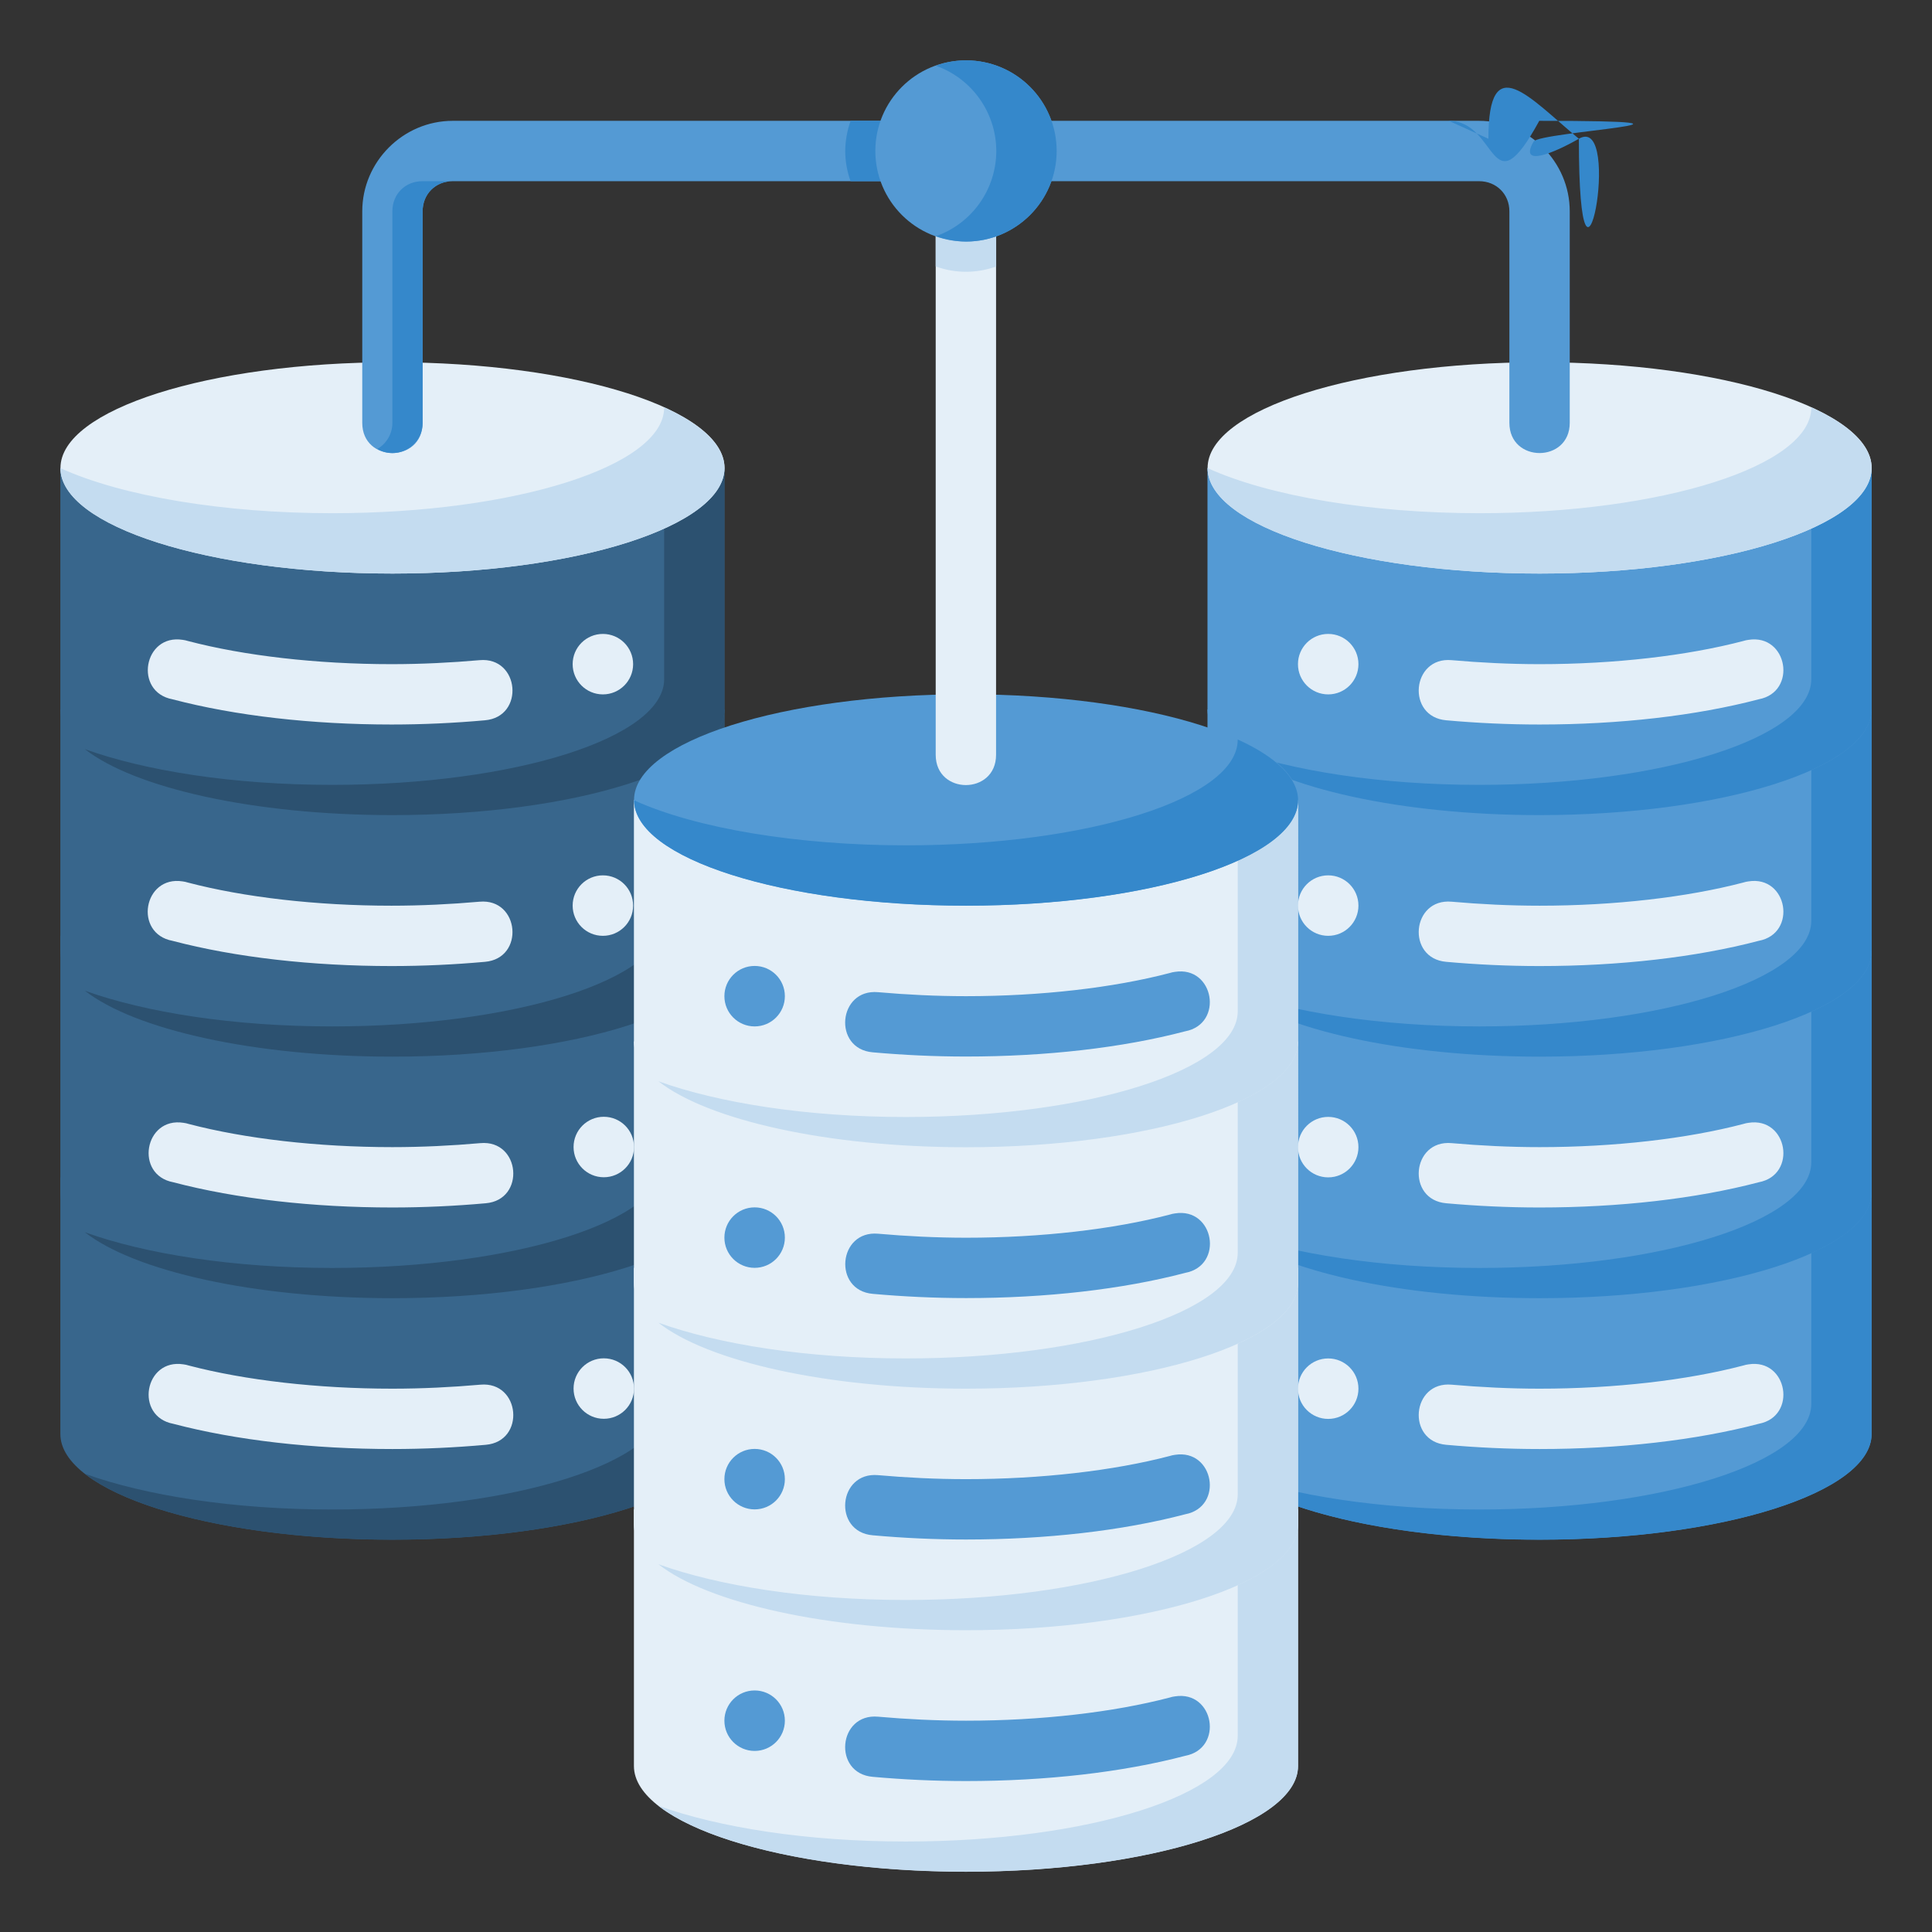 <svg xmlns="http://www.w3.org/2000/svg" width="64" height="64" viewBox="0 0 16.933 16.933"><rect x="0" y="0" width="16.933" height="16.933" fill="#333333" stroke="none"/><path fill="#549ad4" d="m 10.583,10.319 v 2.249 c 0,0.511 1.303,0.926 2.91,0.926 1.607,0 2.91,-0.415 2.91,-0.926 V 10.319 h -0.033 c -0.202,0.449 -1.412,0.794 -2.877,0.794 -1.466,0 -2.675,-0.345 -2.877,-0.794 z"/><path fill="#3588cb" d="m 16.371,10.319 c -0.066,0.145 -0.245,0.277 -0.496,0.393 v 1.592 c 0,0.511 -1.303,0.926 -2.91,0.926 -0.865,0 -1.634,-0.122 -2.167,-0.313 0.433,0.339 1.476,0.578 2.696,0.578 1.607,0 2.91,-0.415 2.91,-0.926 V 10.319 Z"/><path fill="#549ad4" d="m 10.583,8.202 v 2.249 c 0,0.511 1.303,0.926 2.91,0.926 1.607,0 2.91,-0.415 2.91,-0.926 V 8.202 h -0.033 c -0.202,0.449 -1.412,0.794 -2.877,0.794 -1.466,0 -2.675,-0.345 -2.877,-0.794 z"/><path fill="#3588cb" d="m 16.371,8.202 c -0.066,0.145 -0.245,0.277 -0.496,0.393 v 1.592 c 0,0.511 -1.303,0.926 -2.91,0.926 -0.865,0 -1.634,-0.122 -2.167,-0.313 0.433,0.339 1.476,0.578 2.696,0.578 1.607,0 2.91,-0.415 2.91,-0.926 V 8.202 Z"/><path fill="#549ad4" d="m 10.583,6.218 v 2.117 c 0,0.511 1.303,0.926 2.91,0.926 1.607,0 2.91,-0.415 2.91,-0.926 V 6.218 h -0.033 c -0.202,0.449 -1.412,0.794 -2.877,0.794 -1.466,0 -2.675,-0.345 -2.877,-0.794 z"/><path fill="#3588cb" d="m 16.371,6.22 c -0.066,0.145 -0.245,0.277 -0.496,0.393 v 1.457 c 0,0.511 -1.303,0.926 -2.91,0.926 -0.865,0 -1.634,-0.122 -2.167,-0.313 0.433,0.339 1.476,0.578 2.696,0.578 1.607,0 2.91,-0.415 2.91,-0.926 V 6.22 Z"/><path fill="#549ad4" d="m 10.583,4.101 v 2.117 c 0,0.511 1.303,0.926 2.91,0.926 1.607,0 2.91,-0.415 2.91,-0.926 V 4.101 h -0.033 c -0.202,0.449 -1.412,0.794 -2.877,0.794 -1.466,0 -2.675,-0.345 -2.877,-0.794 z"/><path fill="#3588cb" d="m 16.371,4.103 c -0.066,0.145 -0.245,0.277 -0.496,0.393 v 1.457 c 0,0.511 -1.303,0.926 -2.91,0.926 -0.865,0 -1.634,-0.122 -2.167,-0.313 0.433,0.339 1.476,0.578 2.696,0.578 1.607,0 2.91,-0.415 2.91,-0.926 V 4.103 Z"/><path fill="#e4eff8" d="m 16.404,4.101 c 0,0.511 -1.303,0.926 -2.91,0.926 -1.607,-10e-8 -2.91,-0.415 -2.91,-0.926 0,-0.511 1.303,-0.926 2.91,-0.926 1.607,-1e-7 2.91,0.415 2.91,0.926 z"/><path fill="#c4dcf0" d="m 15.875,3.57 c 10e-7,5.333e-4 10e-7,0.001 0,0.002 1.08e-4,0.511 -1.303,0.926 -2.91,0.926 -0.949,-3.993e-4 -1.837,-0.148 -2.381,-0.395 0.003,0.511 1.305,0.924 2.91,0.924 1.607,-1.2e-6 2.911,-0.415 2.91,-0.926 -0.001,-0.19 -0.186,-0.375 -0.529,-0.531 z"/><path fill="#38668c" d="m 0.529,10.319 v 2.249 c 0,0.511 1.303,0.926 2.91,0.926 1.607,0 2.91,-0.415 2.91,-0.926 V 10.319 h -0.033 c -0.202,0.449 -1.412,0.794 -2.877,0.794 -1.466,0 -2.675,-0.345 -2.877,-0.794 z"/><path fill="#2c5170" d="m 6.317,10.319 c -0.066,0.145 -0.245,0.277 -0.496,0.393 v 1.592 c 0,0.511 -1.303,0.926 -2.91,0.926 -0.865,0 -1.634,-0.122 -2.167,-0.313 0.433,0.339 1.476,0.578 2.696,0.578 1.607,0 2.91,-0.415 2.91,-0.926 V 10.319 Z"/><path fill="#38668c" d="m 0.529,8.202 v 2.249 c 0,0.511 1.303,0.926 2.91,0.926 1.607,0 2.91,-0.415 2.91,-0.926 V 8.202 h -0.033 c -0.202,0.449 -1.412,0.794 -2.877,0.794 -1.466,0 -2.675,-0.345 -2.877,-0.794 z"/><path fill="#2c5170" d="m 6.317,8.202 c -0.066,0.145 -0.245,0.277 -0.496,0.393 v 1.592 c 0,0.511 -1.303,0.926 -2.91,0.926 -0.865,0 -1.634,-0.122 -2.167,-0.313 0.433,0.339 1.476,0.578 2.696,0.578 1.607,0 2.91,-0.415 2.91,-0.926 V 8.202 Z"/><path fill="#38668c" d="m 0.529,6.218 v 2.117 c 0,0.511 1.303,0.926 2.91,0.926 1.607,0 2.91,-0.415 2.91,-0.926 V 6.218 h -0.033 c -0.202,0.449 -1.412,0.794 -2.877,0.794 -1.466,0 -2.675,-0.345 -2.877,-0.794 z"/><path fill="#2c5170" d="m 6.317,6.22 c -0.066,0.145 -0.245,0.277 -0.496,0.393 v 1.457 c 0,0.511 -1.303,0.926 -2.91,0.926 -0.865,0 -1.634,-0.122 -2.167,-0.313 0.433,0.339 1.476,0.578 2.696,0.578 1.607,0 2.91,-0.415 2.91,-0.926 V 6.22 Z"/><path fill="#38668c" d="m 0.529,4.101 v 2.117 c 0,0.511 1.303,0.926 2.91,0.926 1.607,0 2.91,-0.415 2.91,-0.926 V 4.101 h -0.033 c -0.202,0.449 -1.412,0.794 -2.877,0.794 -1.466,0 -2.675,-0.345 -2.877,-0.794 z"/><path fill="#2c5170" d="m 6.317,4.103 c -0.066,0.145 -0.245,0.277 -0.496,0.393 v 1.457 c 0,0.511 -1.303,0.926 -2.91,0.926 -0.865,0 -1.634,-0.122 -2.167,-0.313 0.433,0.339 1.476,0.578 2.696,0.578 1.607,0 2.91,-0.415 2.91,-0.926 V 4.103 Z"/><path fill="#e4eff8" d="m 6.35,4.101 c 0,0.511 -1.303,0.926 -2.91,0.926 -1.607,0 -2.91,-0.415 -2.91,-0.926 0,-0.511 1.303,-0.926 2.91,-0.926 1.607,0 2.91,0.415 2.91,0.926 z"/><path fill="#c4dcf0" d="m 5.821,3.57 c 1.4e-6,5.333e-4 1.4e-6,0.001 0,0.002 1.085e-4,0.511 -1.303,0.926 -2.91,0.926 C 1.962,4.498 1.073,4.35 0.529,4.103 0.532,4.613 1.834,5.027 3.44,5.027 c 1.607,-1.2e-6 2.911,-0.415 2.91,-0.926 -0.001,-0.19 -0.186,-0.375 -0.529,-0.531 z"/><path fill="#e4eff8" d="m 5.556,13.229 v 2.249 c 0,0.511 1.303,0.926 2.91,0.926 1.607,0 2.91,-0.415 2.91,-0.926 v -2.249 h -0.033 c -0.202,0.449 -1.412,0.794 -2.877,0.794 -1.466,0 -2.675,-0.345 -2.877,-0.794 z"/><path fill="#c4dcf0" d="m 11.344,13.229 c -0.066,0.145 -0.245,0.277 -0.496,0.393 v 1.592 c 0,0.511 -1.303,0.926 -2.91,0.926 -0.865,0 -1.634,-0.122 -2.167,-0.313 0.433,0.339 1.476,0.578 2.696,0.578 1.607,0 2.91,-0.415 2.91,-0.926 v -2.249 z"/><path fill="#e4eff8" d="m 5.556,11.112 v 2.249 c 0,0.511 1.303,0.926 2.91,0.926 1.607,0 2.91,-0.415 2.91,-0.926 v -2.249 h -0.033 c -0.202,0.449 -1.412,0.794 -2.877,0.794 -1.466,0 -2.675,-0.345 -2.877,-0.794 z"/><path fill="#c4dcf0" d="m 11.344,11.112 c -0.066,0.145 -0.245,0.277 -0.496,0.393 v 1.592 c 0,0.511 -1.303,0.926 -2.91,0.926 -0.865,0 -1.634,-0.122 -2.167,-0.313 0.433,0.339 1.476,0.578 2.696,0.578 1.607,0 2.91,-0.415 2.91,-0.926 v -2.249 z"/><path fill="#e4eff8" d="m 5.556,9.128 v 2.117 c 0,0.511 1.303,0.926 2.91,0.926 1.607,0 2.91,-0.415 2.91,-0.926 V 9.128 h -0.033 c -0.202,0.449 -1.412,0.794 -2.877,0.794 -1.466,0 -2.675,-0.345 -2.877,-0.794 z"/><path fill="#c4dcf0" d="m 11.344,9.13 c -0.066,0.145 -0.245,0.277 -0.496,0.393 v 1.457 c 0,0.511 -1.303,0.926 -2.91,0.926 -0.865,0 -1.634,-0.122 -2.167,-0.313 0.433,0.339 1.476,0.578 2.696,0.578 1.607,0 2.91,-0.415 2.91,-0.926 V 9.13 Z"/><path fill="#e4eff8" d="M 5.556,7.012 V 9.128 c 0,0.511 1.303,0.926 2.91,0.926 1.607,0 2.91,-0.415 2.91,-0.926 V 7.012 h -0.033 c -0.202,0.449 -1.412,0.794 -2.877,0.794 -1.466,0 -2.675,-0.345 -2.877,-0.794 z"/><path fill="#c4dcf0" d="m 11.344,7.013 c -0.066,0.145 -0.245,0.277 -0.496,0.393 V 8.864 c 0,0.511 -1.303,0.926 -2.91,0.926 -0.865,0 -1.634,-0.122 -2.167,-0.313 0.433,0.339 1.476,0.578 2.696,0.578 1.607,0 2.91,-0.415 2.91,-0.926 V 7.013 Z"/><path fill="#549ad4" d="m 11.377,7.011 c 0,0.511 -1.303,0.926 -2.91,0.926 -1.607,0 -2.91,-0.415 -2.91,-0.926 0,-0.511 1.303,-0.926 2.91,-0.926 1.607,0 2.91,0.415 2.91,0.926 z"/><path fill="#3588cb" d="m 10.848,6.481 c 10e-7,5.333e-4 10e-7,0.001 0,0.002 1.08e-4,0.511 -1.303,0.926 -2.91,0.926 -0.949,-3.993e-4 -1.837,-0.148 -2.381,-0.395 0.003,0.511 1.305,0.924 2.91,0.924 1.607,-1.1e-6 2.911,-0.415 2.91,-0.926 -0.001,-0.19 -0.186,-0.375 -0.529,-0.531 z"/><path style="line-height:normal;font-variant-ligatures:normal;font-variant-position:normal;font-variant-caps:normal;font-variant-numeric:normal;font-variant-alternates:normal;font-feature-settings:normal;text-indent:0;text-align:start;text-decoration-line:none;text-decoration-style:solid;text-decoration-color:#000;text-transform:none;text-orientation:mixed;white-space:normal;shape-padding:0;isolation:auto;mix-blend-mode:normal;solid-color:#000;solid-opacity:1" fill="#549ad4" d="M3.968 1.059c-.435 0-.793.358-.793.793v1.854c0 .353.529.353.529 0V1.852c0-.151.113-.264.264-.264h3.97c.353 0 .353-.529 0-.529zM8.996 1.588h3.967c.151 0 .266.113.266.264v1.854c0 .353.529.353.529 0V1.852c0-.435-.36-.793-.795-.793H8.996z" color="#000" enable-background="accumulate" font-family="sans-serif" font-weight="400" overflow="visible"/><path fill="#3588cb" d="m 7.455,1.059 c -0.03,0.085 -0.046,0.174 -0.047,0.264 2.91e-4,0.09 0.016,0.18 0.047,0.265 h 0.483 c 0.361,0.008 0.361,-0.537 0,-0.529 z"/><path style="line-height:normal;font-variant-ligatures:normal;font-variant-position:normal;font-variant-caps:normal;font-variant-numeric:normal;font-variant-alternates:normal;font-feature-settings:normal;text-indent:0;text-align:start;text-decoration-line:none;text-decoration-style:solid;text-decoration-color:#000;text-transform:none;text-orientation:mixed;white-space:normal;shape-padding:0;isolation:auto;mix-blend-mode:normal;solid-color:#000;solid-opacity:1" fill="#e4eff8" d="M 8.463,1.584 C 8.317,1.586 8.2,1.705 8.201,1.852 v 4.764 c 0,0.353 0.529,0.353 0.529,0 V 1.852 C 8.732,1.703 8.611,1.582 8.463,1.584 Z" color="#000" enable-background="accumulate" font-family="sans-serif" font-weight="400" overflow="visible"/><path fill="#c4dcf0" d="m 8.463,1.584 c -0.146,0.001 -0.264,0.121 -0.262,0.268 v 0.483 c 0.085,0.031 0.175,0.047 0.266,0.047 0.09,-3.086e-4 0.179,-0.016 0.264,-0.046 V 1.852 C 8.732,1.703 8.611,1.582 8.463,1.584 Z"/><path fill="#549ad4" d="m 9.26,1.323 c 0,0.438 -0.355,0.794 -0.794,0.794 -0.438,0 -0.794,-0.355 -0.794,-0.794 0,-0.438 0.355,-0.794 0.794,-0.794 0.438,1e-8 0.794,0.355 0.794,0.794 z"/><path fill="#3588cb" d="m 8.467,0.529 c -0.09,2.9862e-4 -0.18,0.016 -0.265,0.047 0.317,0.112 0.529,0.411 0.53,0.747 -3.919e-4,0.336 -0.212,0.635 -0.529,0.747 0.085,0.03 0.174,0.046 0.264,0.047 0.438,3.5e-6 0.794,-0.355 0.794,-0.794 3.6e-6,-0.438 -0.355,-0.794 -0.794,-0.794 z"/><path style="line-height:normal;font-variant-ligatures:normal;font-variant-position:normal;font-variant-caps:normal;font-variant-numeric:normal;font-variant-alternates:normal;font-feature-settings:normal;text-indent:0;text-align:start;text-decoration-line:none;text-decoration-style:solid;text-decoration-color:#000;text-transform:none;text-orientation:mixed;white-space:normal;shape-padding:0;isolation:auto;mix-blend-mode:normal;solid-color:#000;solid-opacity:1" fill="#3588cb" d="M12.698 1.059c.435-1e-7.795.358.795.793v1.854c0.0.094-.05.182-.132.229.176.102.397-.025.397-.229V1.852c0-.435-.36-.793-.795-.793zM3.703 1.588c-.151 0-.264.112-.264.264v1.854c0.0.094-.05.182-.132.229.176.102.397-.025.397-.229V1.852c0-.151.112-.264.264-.264z" color="#000" enable-background="accumulate" font-family="sans-serif" font-weight="400" overflow="visible"/><path fill="#e4eff8" d="m 5.019,5.821 c 1e-7,0.146 0.118,0.265 0.265,0.265 0.146,10e-8 0.265,-0.118 0.265,-0.265 -1e-7,-0.146 -0.118,-0.265 -0.265,-0.265 -0.146,-1e-7 -0.265,0.118 -0.265,0.265 z"/><path d="m 4.203,5.786 c 0.352,-0.032 0.399,0.497 0.047,0.527 -0.267,0.024 -0.542,0.037 -0.818,0.037 -0.696,0 -1.369,-0.076 -1.92,-0.221 -0.342,-0.064 -0.254,-0.576 0.09,-0.521 0.015,0.002 0.03,0.005 0.045,0.01 0.492,0.129 1.128,0.203 1.785,0.203 0.261,-1.9e-6 0.521,-0.013 0.771,-0.035 z" style="line-height:normal;font-variant-ligatures:normal;font-variant-position:normal;font-variant-caps:normal;font-variant-numeric:normal;font-variant-alternates:normal;font-feature-settings:normal;text-indent:0;text-align:start;text-decoration-line:none;text-decoration-style:solid;text-decoration-color:#000;text-transform:none;text-orientation:mixed;white-space:normal;shape-padding:0;isolation:auto;mix-blend-mode:normal;solid-color:#000;solid-opacity:1" fill="#e4eff8" color="#000" enable-background="accumulate" font-family="sans-serif" font-weight="400" overflow="visible"/><path fill="#e4eff8" d="m 5.019,7.937 c 10e-8,0.146 0.118,0.265 0.265,0.265 0.146,10e-8 0.265,-0.118 0.265,-0.265 -1e-7,-0.146 -0.118,-0.265 -0.265,-0.265 -0.146,-10e-8 -0.265,0.118 -0.265,0.265 z"/><path style="line-height:normal;font-variant-ligatures:normal;font-variant-position:normal;font-variant-caps:normal;font-variant-numeric:normal;font-variant-alternates:normal;font-feature-settings:normal;text-indent:0;text-align:start;text-decoration-line:none;text-decoration-style:solid;text-decoration-color:#000;text-transform:none;text-orientation:mixed;white-space:normal;shape-padding:0;isolation:auto;mix-blend-mode:normal;solid-color:#000;solid-opacity:1" fill="#e4eff8" d="m 4.203,7.903 c 0.352,-0.032 0.399,0.497 0.047,0.527 -0.267,0.024 -0.542,0.037 -0.818,0.037 -0.696,0 -1.369,-0.076 -1.92,-0.221 C 1.169,8.182 1.257,7.671 1.601,7.725 c 0.015,0.002 0.03,0.005 0.045,0.01 0.492,0.129 1.128,0.203 1.785,0.203 0.261,-1.9e-6 0.521,-0.013 0.771,-0.035 z" color="#000" enable-background="accumulate" font-family="sans-serif" font-weight="400" overflow="visible"/><path fill="#e4eff8" d="m 5.027,10.053 c 1e-7,0.146 0.118,0.265 0.265,0.265 0.146,0 0.265,-0.118 0.265,-0.265 -1e-7,-0.146 -0.118,-0.265 -0.265,-0.265 -0.146,-10e-8 -0.265,0.118 -0.265,0.265 z"/><path d="m 3.439,10.583 c -0.696,0 -1.369,-0.076 -1.92,-0.221 -0.342,-0.064 -0.254,-0.576 0.09,-0.521 0.015,0.002 0.03,0.005 0.045,0.01 0.492,0.129 1.128,0.203 1.785,0.203 0.261,-2e-6 0.521,-0.013 0.771,-0.035 0.352,-0.032 0.399,0.497 0.047,0.527 -0.267,0.024 -0.542,0.037 -0.818,0.037 z" style="line-height:normal;font-variant-ligatures:normal;font-variant-position:normal;font-variant-caps:normal;font-variant-numeric:normal;font-variant-alternates:normal;font-feature-settings:normal;text-indent:0;text-align:start;text-decoration-line:none;text-decoration-style:solid;text-decoration-color:#000;text-transform:none;text-orientation:mixed;white-space:normal;shape-padding:0;isolation:auto;mix-blend-mode:normal;solid-color:#000;solid-opacity:1" fill="#e4eff8" color="#000" enable-background="accumulate" font-family="sans-serif" font-weight="400" overflow="visible"/><path fill="#e4eff8" d="m 5.027,12.17 c 1e-7,0.146 0.118,0.265 0.265,0.265 0.146,0 0.265,-0.118 0.265,-0.265 -1e-7,-0.146 -0.118,-0.265 -0.265,-0.265 -0.146,-10e-7 -0.265,0.118 -0.265,0.265 z"/><path style="line-height:normal;font-variant-ligatures:normal;font-variant-position:normal;font-variant-caps:normal;font-variant-numeric:normal;font-variant-alternates:normal;font-feature-settings:normal;text-indent:0;text-align:start;text-decoration-line:none;text-decoration-style:solid;text-decoration-color:#000;text-transform:none;text-orientation:mixed;white-space:normal;shape-padding:0;isolation:auto;mix-blend-mode:normal;solid-color:#000;solid-opacity:1" fill="#e4eff8" d="m 1.609,11.958 c 0.015,0.002 0.03,0.005 0.045,0.01 0.492,0.129 1.128,0.203 1.785,0.203 0.261,-10e-7 0.521,-0.013 0.771,-0.035 0.352,-0.032 0.399,0.497 0.047,0.527 -0.267,0.024 -0.542,0.037 -0.818,0.037 -0.696,-10e-7 -1.369,-0.076 -1.92,-0.221 -0.342,-0.064 -0.254,-0.576 0.09,-0.521 z" color="#000" enable-background="accumulate" font-family="sans-serif" font-weight="400" overflow="visible"/><path fill="#e4eff8" d="m 11.906,5.821 c 0,0.146 -0.118,0.265 -0.265,0.265 -0.146,10e-8 -0.265,-0.118 -0.265,-0.265 0,-0.146 0.118,-0.265 0.265,-0.265 0.146,-1e-7 0.265,0.118 0.265,0.265 z"/><path d="m 12.723,5.786 c -0.352,-0.032 -0.399,0.497 -0.047,0.527 0.267,0.024 0.542,0.037 0.818,0.037 0.696,0 1.369,-0.076 1.92,-0.221 0.342,-0.064 0.254,-0.576 -0.09,-0.521 -0.015,0.002 -0.03,0.005 -0.045,0.01 -0.492,0.129 -1.128,0.203 -1.785,0.203 -0.261,-1.9e-6 -0.521,-0.013 -0.771,-0.035 z" style="line-height:normal;font-variant-ligatures:normal;font-variant-position:normal;font-variant-caps:normal;font-variant-numeric:normal;font-variant-alternates:normal;font-feature-settings:normal;text-indent:0;text-align:start;text-decoration-line:none;text-decoration-style:solid;text-decoration-color:#000;text-transform:none;text-orientation:mixed;white-space:normal;shape-padding:0;isolation:auto;mix-blend-mode:normal;solid-color:#000;solid-opacity:1" fill="#e4eff8" color="#000" enable-background="accumulate" font-family="sans-serif" font-weight="400" overflow="visible"/><path fill="#e4eff8" d="m 11.906,7.937 c 0,0.146 -0.118,0.265 -0.265,0.265 -0.146,10e-8 -0.265,-0.118 -0.265,-0.265 0,-0.146 0.118,-0.265 0.265,-0.265 0.146,-10e-8 0.265,0.118 0.265,0.265 z"/><path d="m 12.723,7.903 c -0.352,-0.032 -0.399,0.497 -0.047,0.527 0.267,0.024 0.542,0.037 0.818,0.037 0.696,0 1.369,-0.076 1.92,-0.221 0.342,-0.064 0.254,-0.576 -0.09,-0.521 -0.015,0.002 -0.03,0.005 -0.045,0.01 -0.492,0.129 -1.128,0.203 -1.785,0.203 -0.261,-1.9e-6 -0.521,-0.013 -0.771,-0.035 z" style="line-height:normal;font-variant-ligatures:normal;font-variant-position:normal;font-variant-caps:normal;font-variant-numeric:normal;font-variant-alternates:normal;font-feature-settings:normal;text-indent:0;text-align:start;text-decoration-line:none;text-decoration-style:solid;text-decoration-color:#000;text-transform:none;text-orientation:mixed;white-space:normal;shape-padding:0;isolation:auto;mix-blend-mode:normal;solid-color:#000;solid-opacity:1" fill="#e4eff8" color="#000" enable-background="accumulate" font-family="sans-serif" font-weight="400" overflow="visible"/><g transform="translate(0 4.233)"><path fill="#e4eff8" d="m 11.906,5.821 c 0,0.146 -0.118,0.265 -0.265,0.265 -0.146,10e-8 -0.265,-0.118 -0.265,-0.265 0,-0.146 0.118,-0.265 0.265,-0.265 0.146,-1e-7 0.265,0.118 0.265,0.265 z"/><path d="m 12.723,5.786 c -0.352,-0.032 -0.399,0.497 -0.047,0.527 0.267,0.024 0.542,0.037 0.818,0.037 0.696,0 1.369,-0.076 1.92,-0.221 0.342,-0.064 0.254,-0.576 -0.09,-0.521 -0.015,0.002 -0.03,0.005 -0.045,0.01 -0.492,0.129 -1.128,0.203 -1.785,0.203 -0.261,-1.9e-6 -0.521,-0.013 -0.771,-0.035 z" style="line-height:normal;font-variant-ligatures:normal;font-variant-position:normal;font-variant-caps:normal;font-variant-numeric:normal;font-variant-alternates:normal;font-feature-settings:normal;text-indent:0;text-align:start;text-decoration-line:none;text-decoration-style:solid;text-decoration-color:#000;text-transform:none;text-orientation:mixed;white-space:normal;shape-padding:0;isolation:auto;mix-blend-mode:normal;solid-color:#000;solid-opacity:1" fill="#e4eff8" color="#000" enable-background="accumulate" font-family="sans-serif" font-weight="400" overflow="visible"/></g><g transform="translate(0 6.35)"><path fill="#e4eff8" d="m 11.906,5.821 c 0,0.146 -0.118,0.265 -0.265,0.265 -0.146,10e-8 -0.265,-0.118 -0.265,-0.265 0,-0.146 0.118,-0.265 0.265,-0.265 0.146,-1e-7 0.265,0.118 0.265,0.265 z"/><path style="line-height:normal;font-variant-ligatures:normal;font-variant-position:normal;font-variant-caps:normal;font-variant-numeric:normal;font-variant-alternates:normal;font-feature-settings:normal;text-indent:0;text-align:start;text-decoration-line:none;text-decoration-style:solid;text-decoration-color:#000;text-transform:none;text-orientation:mixed;white-space:normal;shape-padding:0;isolation:auto;mix-blend-mode:normal;solid-color:#000;solid-opacity:1" fill="#e4eff8" d="m 12.723,5.786 c -0.352,-0.032 -0.399,0.497 -0.047,0.527 0.267,0.024 0.542,0.037 0.818,0.037 0.696,0 1.369,-0.076 1.92,-0.221 0.342,-0.064 0.254,-0.576 -0.09,-0.521 -0.015,0.002 -0.03,0.005 -0.045,0.01 -0.492,0.129 -1.128,0.203 -1.785,0.203 -0.261,-1.9e-6 -0.521,-0.013 -0.771,-0.035 z" color="#000" enable-background="accumulate" font-family="sans-serif" font-weight="400" overflow="visible"/></g><g fill="#549ad4" transform="translate(-5.027 2.91)"><path d="m 11.906,5.821 c 0,0.146 -0.118,0.265 -0.265,0.265 -0.146,10e-8 -0.265,-0.118 -0.265,-0.265 0,-0.146 0.118,-0.265 0.265,-0.265 0.146,-1e-7 0.265,0.118 0.265,0.265 z"/><path style="line-height:normal;font-variant-ligatures:normal;font-variant-position:normal;font-variant-caps:normal;font-variant-numeric:normal;font-variant-alternates:normal;font-feature-settings:normal;text-indent:0;text-align:start;text-decoration-line:none;text-decoration-style:solid;text-decoration-color:#000;text-transform:none;text-orientation:mixed;white-space:normal;shape-padding:0;isolation:auto;mix-blend-mode:normal;solid-color:#000;solid-opacity:1" d="m 12.723,5.786 c -0.352,-0.032 -0.399,0.497 -0.047,0.527 0.267,0.024 0.542,0.037 0.818,0.037 0.696,0 1.369,-0.076 1.92,-0.221 0.342,-0.064 0.254,-0.576 -0.09,-0.521 -0.015,0.002 -0.03,0.005 -0.045,0.01 -0.492,0.129 -1.128,0.203 -1.785,0.203 -0.261,-1.9e-6 -0.521,-0.013 -0.771,-0.035 z" color="#000" enable-background="accumulate" font-family="sans-serif" font-weight="400" overflow="visible"/></g><path fill="#549ad4" d="m 6.879,10.847 c 0,0.146 -0.118,0.265 -0.265,0.265 -0.146,0 -0.265,-0.118 -0.265,-0.265 0,-0.146 0.118,-0.265 0.265,-0.265 0.146,0 0.265,0.118 0.265,0.265 z"/><path style="line-height:normal;font-variant-ligatures:normal;font-variant-position:normal;font-variant-caps:normal;font-variant-numeric:normal;font-variant-alternates:normal;font-feature-settings:normal;text-indent:0;text-align:start;text-decoration-line:none;text-decoration-style:solid;text-decoration-color:#000;text-transform:none;text-orientation:mixed;white-space:normal;shape-padding:0;isolation:auto;mix-blend-mode:normal;solid-color:#000;solid-opacity:1" fill="#549ad4" d="m 10.298,10.635 c -0.015,0.002 -0.03,0.005 -0.045,0.01 -0.492,0.129 -1.128,0.203 -1.785,0.203 -0.261,-2e-6 -0.521,-0.013 -0.771,-0.035 -0.352,-0.032 -0.399,0.497 -0.047,0.527 0.267,0.024 0.542,0.037 0.818,0.037 0.696,1e-6 1.369,-0.076 1.92,-0.221 0.342,-0.064 0.254,-0.576 -0.09,-0.521 z" color="#000" enable-background="accumulate" font-family="sans-serif" font-weight="400" overflow="visible"/><g fill="#549ad4" transform="translate(-5.027 7.143)"><path d="m 11.906,5.821 c 0,0.146 -0.118,0.265 -0.265,0.265 -0.146,10e-8 -0.265,-0.118 -0.265,-0.265 0,-0.146 0.118,-0.265 0.265,-0.265 0.146,-1e-7 0.265,0.118 0.265,0.265 z"/><path style="line-height:normal;font-variant-ligatures:normal;font-variant-position:normal;font-variant-caps:normal;font-variant-numeric:normal;font-variant-alternates:normal;font-feature-settings:normal;text-indent:0;text-align:start;text-decoration-line:none;text-decoration-style:solid;text-decoration-color:#000;text-transform:none;text-orientation:mixed;white-space:normal;shape-padding:0;isolation:auto;mix-blend-mode:normal;solid-color:#000;solid-opacity:1" d="m 12.723,5.786 c -0.352,-0.032 -0.399,0.497 -0.047,0.527 0.267,0.024 0.542,0.037 0.818,0.037 0.696,0 1.369,-0.076 1.92,-0.221 0.342,-0.064 0.254,-0.576 -0.09,-0.521 -0.015,0.002 -0.03,0.005 -0.045,0.01 -0.492,0.129 -1.128,0.203 -1.785,0.203 -0.261,-1.9e-6 -0.521,-0.013 -0.771,-0.035 z" color="#000" enable-background="accumulate" font-family="sans-serif" font-weight="400" overflow="visible"/></g><g fill="#549ad4" transform="translate(-5.027 9.26)"><path d="m 11.906,5.821 c 0,0.146 -0.118,0.265 -0.265,0.265 -0.146,10e-8 -0.265,-0.118 -0.265,-0.265 0,-0.146 0.118,-0.265 0.265,-0.265 0.146,-1e-7 0.265,0.118 0.265,0.265 z"/><path d="m 12.723,5.786 c -0.352,-0.032 -0.399,0.497 -0.047,0.527 0.267,0.024 0.542,0.037 0.818,0.037 0.696,0 1.369,-0.076 1.92,-0.221 0.342,-0.064 0.254,-0.576 -0.09,-0.521 -0.015,0.002 -0.03,0.005 -0.045,0.01 -0.492,0.129 -1.128,0.203 -1.785,0.203 -0.261,-1.9e-6 -0.521,-0.013 -0.771,-0.035 z" style="line-height:normal;font-variant-ligatures:normal;font-variant-position:normal;font-variant-caps:normal;font-variant-numeric:normal;font-variant-alternates:normal;font-feature-settings:normal;text-indent:0;text-align:start;text-decoration-line:none;text-decoration-style:solid;text-decoration-color:#000;text-transform:none;text-orientation:mixed;white-space:normal;shape-padding:0;isolation:auto;mix-blend-mode:normal;solid-color:#000;solid-opacity:1" color="#000" enable-background="accumulate" font-family="sans-serif" font-weight="400" overflow="visible"/></g></svg>